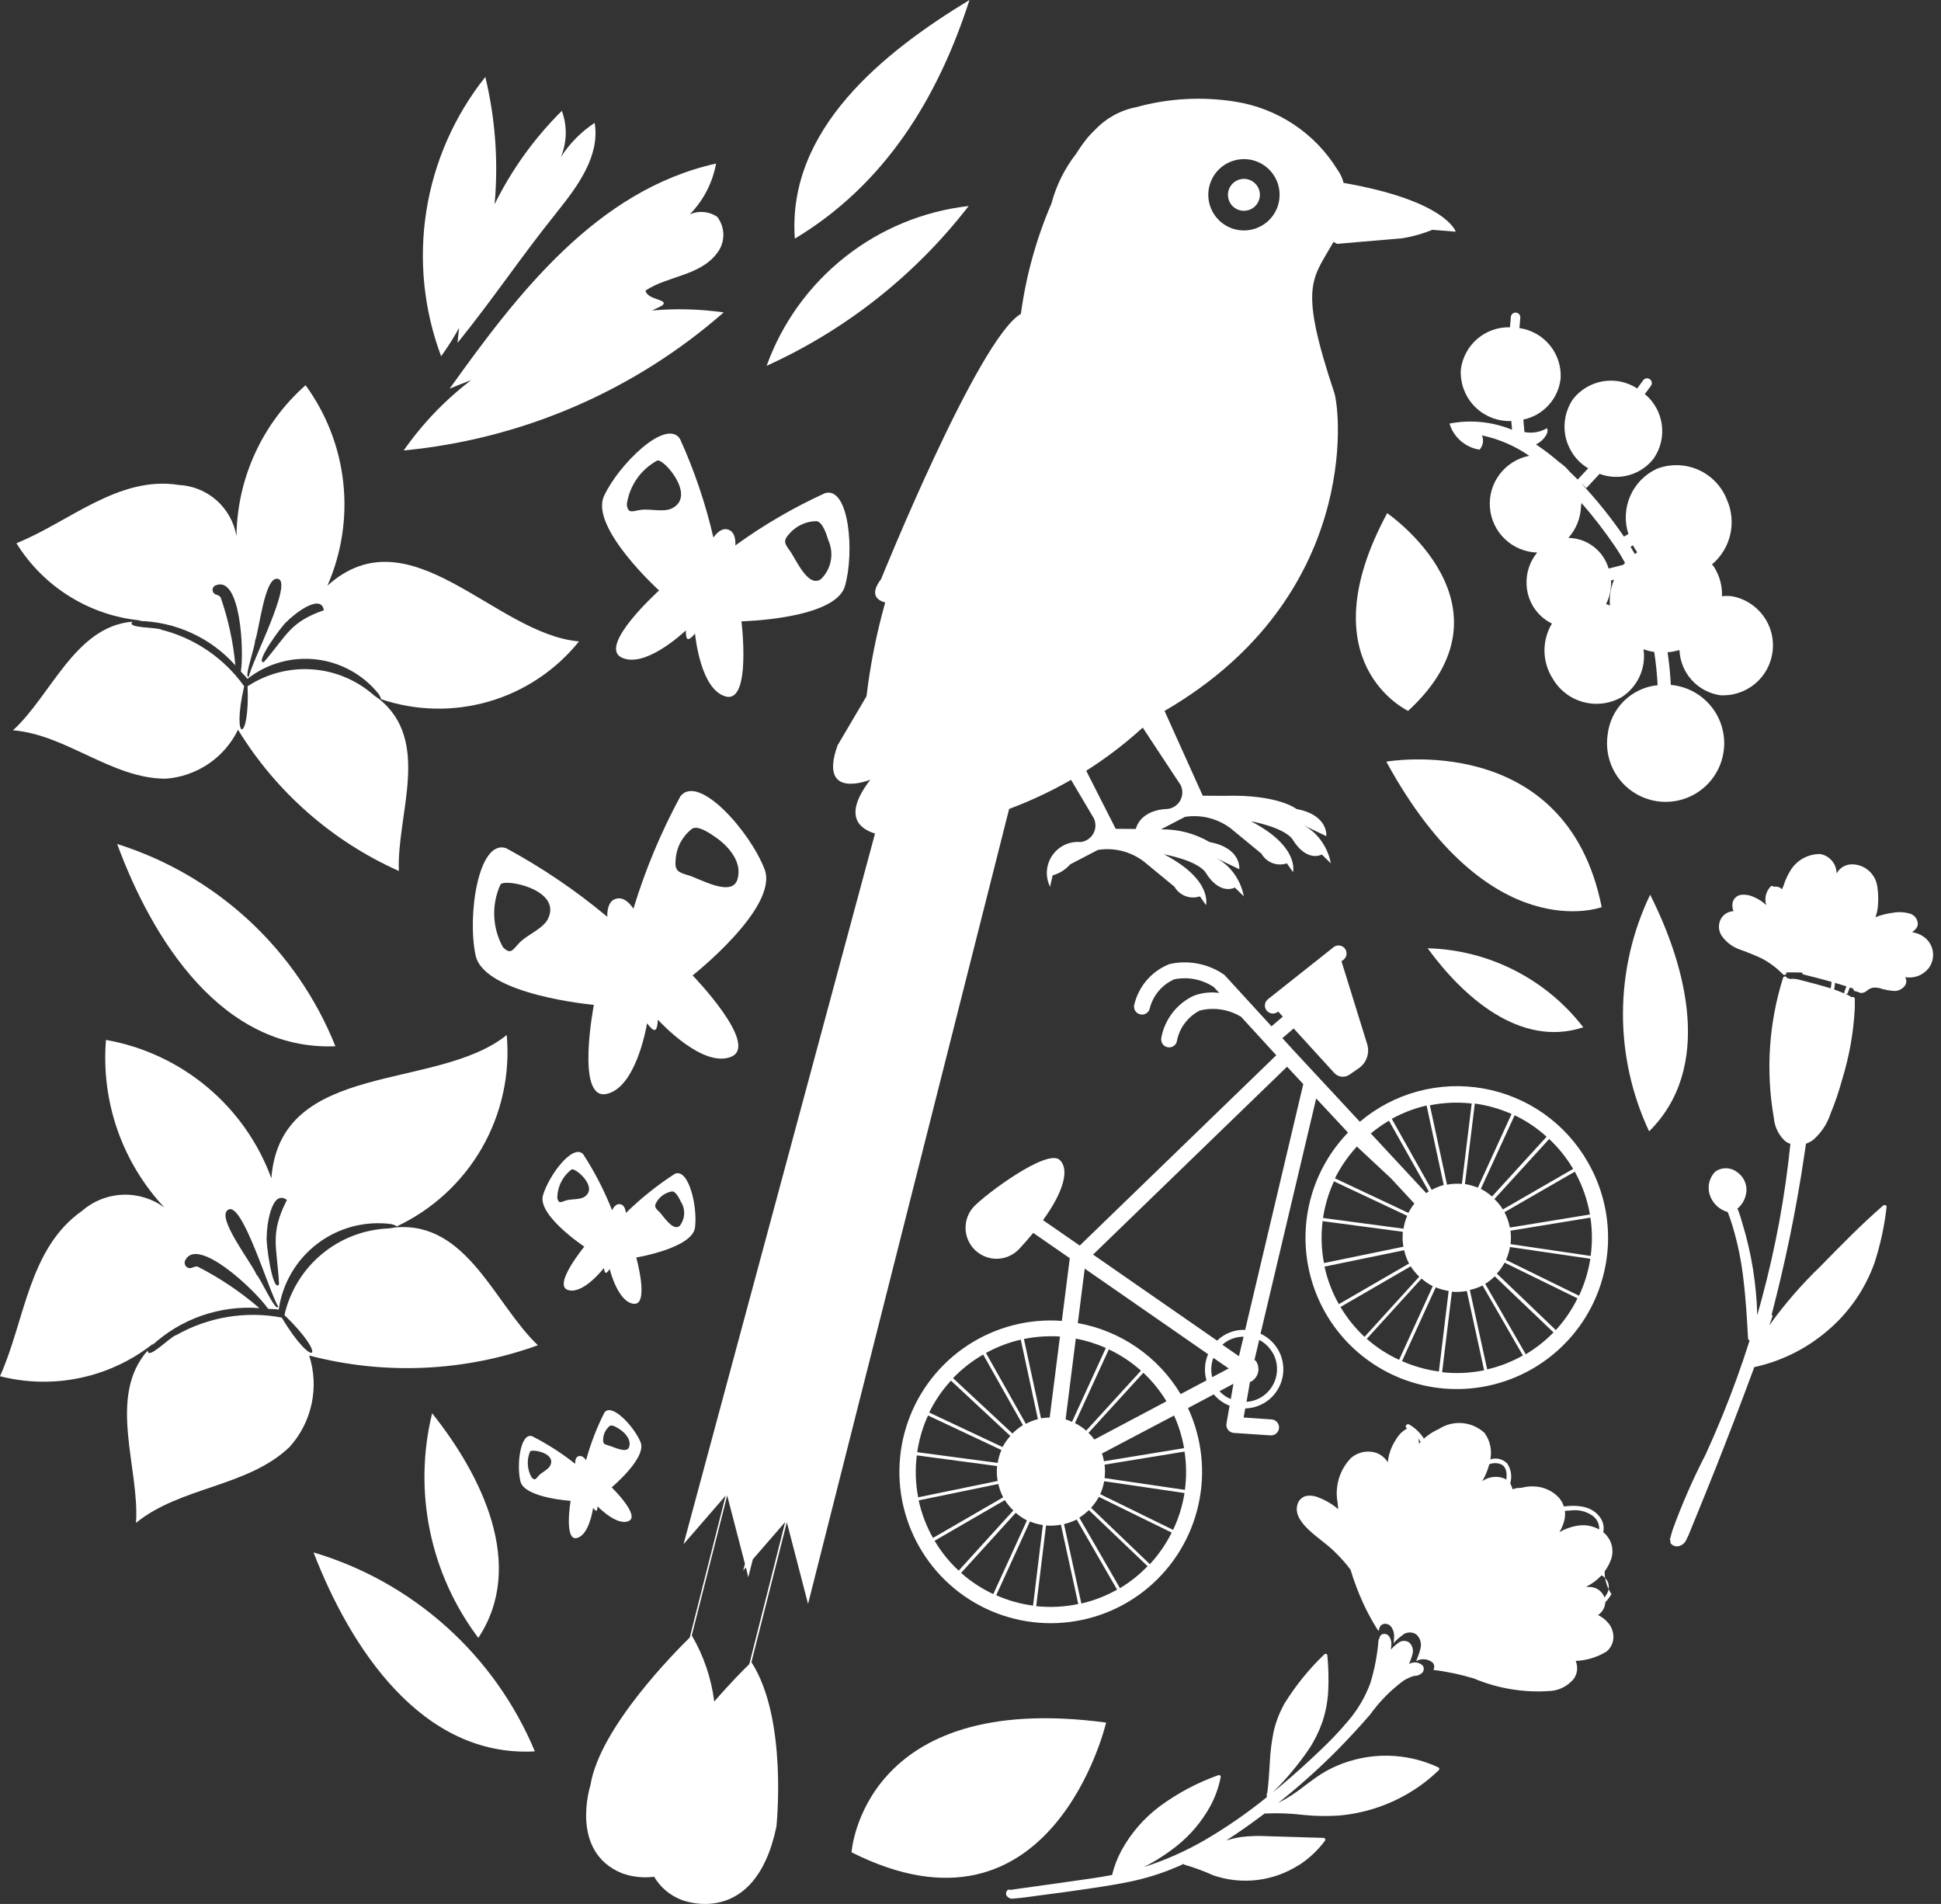 <svg width="52" height="51" viewBox="0 0 52 51" fill="none" xmlns="http://www.w3.org/2000/svg">
<rect x="0" y="0" width="52" height="51" fill="#333333" stroke="none"/>
<path d="M35.995 4.899C35.964 4.77 35.907 4.649 35.828 4.542V4.542C35.53 4.058 35.13 3.645 34.657 3.331C34.183 3.017 33.647 2.809 33.086 2.722C32.204 2.582 31.303 2.632 30.442 2.87C30.018 2.952 29.629 3.166 29.333 3.481C29.26 3.549 29.192 3.621 29.128 3.698C29.022 3.831 28.923 3.97 28.833 4.115C28.524 4.51 28.298 4.964 28.169 5.449C27.763 6.393 27.487 7.388 27.35 8.407C26.211 9.063 23.605 15.512 23.605 15.512C23.284 15.932 23.511 16.084 23.715 16.139C23.483 16.962 23.315 17.801 23.214 18.65L22.438 19.967C21.906 21.46 23.317 20.885 23.317 20.885C22.577 21.847 23.017 22.197 23.442 22.328L18.312 41.364L19.441 40.062L18.478 43.865C18.111 44.224 16.062 46.279 15.819 47.818C15.819 47.818 15.239 49.599 16.665 50.179C16.94 50.278 17.234 50.309 17.524 50.272C17.692 50.556 17.952 50.775 18.261 50.892C18.261 50.892 20.221 51.693 20.8 48.932C20.8 48.932 21.111 46.038 20.131 44.524L21.08 40.776L21.648 42.963L27.035 21.669C27.608 21.454 28.163 21.194 28.694 20.89L29.305 21.921C29.335 21.985 29.349 22.056 29.347 22.126C29.345 22.197 29.325 22.266 29.291 22.328C29.257 22.39 29.208 22.443 29.149 22.483C29.09 22.522 29.023 22.547 28.953 22.555C28.805 22.542 28.657 22.568 28.523 22.631C28.39 22.694 28.275 22.792 28.191 22.914C28.108 23.035 28.058 23.177 28.047 23.325C28.037 23.472 28.066 23.62 28.131 23.753L28.201 23.447C28.383 23.397 28.546 23.295 28.671 23.153L29.414 22.766C29.649 22.729 29.89 22.744 30.119 22.811C30.347 22.878 30.558 22.995 30.736 23.153L31.464 23.752C31.53 23.867 31.634 23.956 31.758 24.003C31.882 24.05 32.019 24.053 32.145 24.01L32.309 24.245C32.309 24.245 32.496 23.564 31.182 22.884C31.182 22.884 32.116 23.048 32.318 23.4C32.318 23.4 32.637 23.963 33.083 23.776L33.323 24.01C33.266 23.708 33.118 23.429 32.899 23.212C32.801 23.118 32.689 23.038 32.566 22.978L33.201 23.283C33.201 23.283 33.271 22.719 32.403 22.555C32.009 22.324 31.559 22.207 31.103 22.216L31.745 21.881C31.98 21.844 32.221 21.86 32.45 21.927C32.678 21.994 32.889 22.11 33.068 22.269L33.795 22.867C33.861 22.983 33.965 23.072 34.089 23.119C34.214 23.166 34.35 23.168 34.476 23.126L34.64 23.361C34.64 23.361 34.828 22.68 33.513 21.999C33.513 21.999 34.447 22.164 34.649 22.515C34.649 22.515 34.969 23.079 35.414 22.891L35.654 23.126C35.597 22.823 35.449 22.545 35.23 22.328C35.132 22.233 35.02 22.154 34.898 22.093L35.532 22.398C35.532 22.398 35.602 21.835 34.734 21.67C34.734 21.67 34.241 21.271 32.786 21.318L32.222 21.314L31.198 19.042L31.26 19.007C36.406 15.976 35.921 11.049 35.744 10.515C34.792 7.659 35.154 7.489 35.694 6.532C35.704 6.514 35.713 6.497 35.722 6.48L35.819 6.532L37.573 6.382C37.847 6.337 38.116 6.261 38.374 6.156L39 6.206C39 6.206 38.752 5.379 35.995 4.899ZM20.074 44.577C19.936 44.708 19.562 45.084 19.135 45.579C19.056 44.954 18.852 44.352 18.533 43.808V43.808L19.482 40.06L19.957 41.889L19.91 42.069L19.982 41.986L20.047 42.248L20.169 41.768L21.036 40.768L20.074 44.577ZM31.633 21.035C31.663 21.099 31.677 21.17 31.675 21.241C31.672 21.311 31.653 21.381 31.619 21.442C31.584 21.504 31.536 21.557 31.477 21.597C31.418 21.636 31.351 21.661 31.281 21.669C31.281 21.669 30.587 21.656 30.428 22.205L29.89 22.201L29.1 20.646C29.637 20.305 30.144 19.919 30.614 19.49L31.633 21.035ZM33.326 6.173C33.137 6.173 32.952 6.117 32.795 6.012C32.638 5.907 32.516 5.758 32.443 5.583C32.371 5.409 32.352 5.217 32.389 5.031C32.426 4.846 32.517 4.676 32.65 4.542C32.784 4.409 32.954 4.318 33.139 4.281C33.325 4.244 33.517 4.263 33.691 4.335C33.866 4.407 34.015 4.53 34.12 4.687C34.225 4.844 34.281 5.029 34.281 5.218C34.281 5.343 34.257 5.467 34.209 5.583C34.161 5.699 34.09 5.804 34.002 5.893C33.913 5.982 33.807 6.052 33.691 6.1C33.576 6.148 33.451 6.173 33.326 6.173V6.173Z" fill="white"/>
<path d="M33.325 4.791C33.24 4.791 33.157 4.816 33.087 4.863C33.016 4.91 32.962 4.977 32.929 5.055C32.897 5.133 32.888 5.219 32.905 5.302C32.921 5.385 32.962 5.462 33.022 5.522C33.082 5.581 33.158 5.622 33.241 5.639C33.324 5.655 33.41 5.647 33.489 5.614C33.567 5.582 33.634 5.527 33.681 5.457C33.728 5.386 33.753 5.303 33.753 5.219C33.753 5.105 33.708 4.996 33.627 4.916C33.547 4.836 33.438 4.791 33.325 4.791Z" fill="white"/>
<path d="M22.813 49.617C22.813 49.617 23.103 45.266 29.633 46.142C29.636 46.142 28.184 52.318 22.813 49.617Z" fill="white"/>
<path d="M42.91 24.299C42.91 24.299 39.885 25.438 37.14 20.402C37.14 20.402 41.963 19.544 42.91 24.299Z" fill="white"/>
<path d="M37.724 19.042C37.724 19.042 34.991 17.774 37.163 13.746C37.163 13.746 40.785 16.222 37.724 19.042Z" fill="white"/>
<path d="M44.386 12.558C44.067 12.706 43.814 12.965 43.674 13.287C43.534 13.608 43.516 13.97 43.625 14.304L43.507 14.374C43.16 13.866 42.774 13.386 42.353 12.938L42.499 13.074L42.853 12.693C43.107 12.789 43.385 12.8 43.647 12.726C43.908 12.652 44.139 12.496 44.304 12.281C44.487 12.015 44.564 11.691 44.52 11.372C44.476 11.053 44.314 10.761 44.066 10.556L44.231 10.331C44.249 10.304 44.256 10.271 44.251 10.239C44.245 10.206 44.227 10.178 44.201 10.158C44.174 10.139 44.142 10.13 44.109 10.134C44.077 10.138 44.047 10.155 44.026 10.18L43.861 10.405C43.591 10.229 43.265 10.161 42.947 10.213C42.629 10.266 42.342 10.436 42.143 10.689C41.947 10.974 41.873 11.324 41.935 11.663C41.998 12.002 42.192 12.303 42.476 12.499C42.5 12.516 42.525 12.527 42.549 12.543L42.267 12.845C42.192 12.769 42.119 12.698 42.045 12.628C41.967 12.532 41.875 12.449 41.772 12.38C41.575 12.208 41.366 12.049 41.148 11.903C41.334 11.824 41.517 11.589 41.442 11.47C41.261 11.577 41.047 11.614 40.84 11.573L40.811 11.239C41.073 11.184 41.311 11.048 41.49 10.849C41.67 10.651 41.782 10.401 41.81 10.134C41.828 9.813 41.724 9.496 41.52 9.247C41.315 8.998 41.025 8.834 40.706 8.788L40.729 8.511C40.731 8.494 40.729 8.478 40.724 8.462C40.719 8.446 40.711 8.431 40.7 8.418C40.689 8.405 40.676 8.395 40.661 8.387C40.646 8.38 40.63 8.375 40.613 8.374C40.597 8.372 40.58 8.374 40.564 8.379C40.548 8.384 40.533 8.392 40.521 8.403C40.508 8.414 40.497 8.427 40.49 8.442C40.482 8.456 40.477 8.473 40.476 8.489L40.452 8.767C40.13 8.758 39.816 8.87 39.572 9.081C39.329 9.292 39.173 9.587 39.136 9.907C39.117 10.252 39.237 10.59 39.467 10.846C39.698 11.103 40.021 11.258 40.366 11.277C40.407 11.281 40.447 11.277 40.488 11.277L40.508 11.512C39.978 11.294 39.395 11.236 38.832 11.346C38.887 11.526 38.991 11.688 39.134 11.811C39.276 11.935 39.45 12.016 39.637 12.045C39.683 11.995 39.714 11.932 39.726 11.864C39.737 11.796 39.729 11.726 39.702 11.663C40.157 11.759 40.587 11.945 40.968 12.209C40.653 12.271 40.371 12.447 40.176 12.704C39.982 12.96 39.889 13.279 39.916 13.6C39.942 13.921 40.086 14.221 40.319 14.442C40.553 14.664 40.859 14.791 41.181 14.801C40.981 15.044 40.88 15.353 40.898 15.667C40.908 15.885 40.976 16.096 41.095 16.278C41.214 16.461 41.381 16.608 41.576 16.703C41.442 16.927 41.373 17.185 41.377 17.446C41.382 17.708 41.459 17.963 41.601 18.183C41.782 18.492 42.079 18.717 42.426 18.808C42.773 18.899 43.142 18.849 43.453 18.669C43.66 18.533 43.825 18.341 43.928 18.114C44.03 17.888 44.066 17.637 44.03 17.392C44.123 17.425 44.219 17.45 44.317 17.464C44.363 17.759 44.392 18.054 44.409 18.354C44.067 18.387 43.747 18.538 43.503 18.78C43.26 19.021 43.106 19.34 43.069 19.681C43.024 19.992 43.072 20.309 43.209 20.593C43.346 20.876 43.564 21.111 43.837 21.268C44.109 21.426 44.422 21.498 44.735 21.475C45.049 21.453 45.348 21.337 45.595 21.142C45.842 20.948 46.024 20.683 46.119 20.384C46.214 20.084 46.217 19.763 46.127 19.461C46.038 19.16 45.859 18.893 45.616 18.694C45.373 18.495 45.075 18.374 44.762 18.346C44.748 18.061 44.718 17.767 44.675 17.472C44.783 17.463 44.89 17.443 44.993 17.412C45.006 17.709 45.121 17.994 45.321 18.215C45.521 18.437 45.792 18.581 46.087 18.624C46.426 18.643 46.761 18.531 47.021 18.313C47.282 18.094 47.449 17.784 47.489 17.446C47.53 17.108 47.44 16.768 47.238 16.494C47.036 16.22 46.738 16.033 46.403 15.971C46.314 15.961 46.223 15.961 46.133 15.971C46.143 15.693 46.068 15.419 45.918 15.184C45.902 15.16 45.881 15.141 45.864 15.119C46.11 14.912 46.282 14.632 46.354 14.319C46.426 14.006 46.395 13.678 46.264 13.384C46.124 13.026 45.848 12.738 45.496 12.583C45.144 12.428 44.744 12.419 44.386 12.558V12.558ZM42.357 13.556C42.361 13.529 42.367 13.502 42.37 13.474C42.692 13.843 42.99 14.231 43.266 14.636C43.364 14.779 43.453 14.928 43.535 15.076C43.519 15.093 43.504 15.111 43.489 15.129L43.096 15.23C43.027 14.996 42.886 14.79 42.692 14.642C42.498 14.494 42.262 14.412 42.018 14.408C42.229 14.171 42.348 13.868 42.356 13.552L42.357 13.556ZM43.161 15.549L43.241 15.527C43.149 15.746 43.111 15.983 43.13 16.219C43.096 16.205 43.065 16.191 43.027 16.181C43.126 15.984 43.172 15.765 43.16 15.546L43.161 15.549ZM43.846 14.806C43.829 14.817 43.816 14.831 43.799 14.843C43.762 14.777 43.723 14.712 43.683 14.646L43.748 14.608C43.782 14.674 43.821 14.737 43.864 14.797L43.846 14.806Z" fill="white"/>
<path d="M8.4 41.584C9.722 41.977 10.939 42.659 11.965 43.581C12.99 44.502 13.798 45.641 14.329 46.913C11.291 47.082 9.38 44.127 8.4 41.584Z" fill="white"/>
<path d="M11.577 37.857C11.324 38.889 11.304 39.964 11.518 41.005C11.732 42.045 12.175 43.025 12.814 43.873C14.108 41.919 12.886 39.496 11.577 37.857Z" fill="white"/>
<path d="M44.208 23.966C43.733 24.955 43.485 26.036 43.48 27.133C43.475 28.229 43.715 29.312 44.18 30.305C45.902 28.602 45.182 25.899 44.208 23.966Z" fill="white"/>
<path d="M38.247 25.401C39.055 25.422 39.849 25.623 40.57 25.989C41.292 26.355 41.922 26.878 42.417 27.518C40.721 28.076 39.189 26.693 38.247 25.401Z" fill="white"/>
<path d="M3.139 22.608C4.454 23.021 5.661 23.722 6.673 24.659C7.684 25.596 8.474 26.746 8.986 28.026C5.946 28.149 4.08 25.166 3.139 22.608Z" fill="white"/>
<path d="M10.585 32.879C10.527 32.891 10.469 32.9 10.41 32.905C9.754 32.932 9.126 33.174 8.622 33.593C8.117 34.013 7.766 34.587 7.62 35.227C8.819 36.378 8.407 36.73 7.548 35.293C6.58 35.111 5.58 35.277 4.724 35.762C4.584 35.783 3.946 36.456 3.958 36.174C2.863 37.409 3.742 39.317 3.644 40.792C4.839 39.819 6.635 39.834 7.758 38.759C8.052 38.433 8.256 38.035 8.348 37.605C8.44 37.175 8.418 36.729 8.283 36.31C10.306 36.84 12.442 36.744 14.41 36.035C13.248 34.929 12.512 32.703 10.585 32.879Z" fill="white"/>
<path d="M7.27 31.562C6.92 30.61 6.327 29.767 5.549 29.117C4.772 28.467 3.837 28.032 2.839 27.856C2.772 28.673 2.877 29.494 3.147 30.268C3.417 31.041 3.846 31.75 4.406 32.347C4.083 32.108 3.688 31.987 3.287 32.003C2.886 32.019 2.502 32.171 2.199 32.435C0.764 33.436 0.669 35.38 0 36.864C0.71 37.045 1.452 37.06 2.168 36.905C2.884 36.751 3.555 36.431 4.126 35.973C4.1 35.996 4.088 36.023 4.064 36.047C4.449 35.689 4.905 35.415 5.401 35.242C5.898 35.069 6.425 35 6.949 35.04C6.442 34.603 5.885 34.228 5.288 33.925C5.261 33.926 5.235 33.929 5.209 33.932C5.252 33.922 5.154 33.953 5.163 33.949C5.136 33.965 5.105 33.972 5.074 33.968C5.043 33.965 5.014 33.951 4.991 33.929C4.969 33.908 4.954 33.88 4.949 33.849C4.943 33.818 4.948 33.787 4.963 33.759C5.285 33.103 6.822 34.542 7.183 35.058C7.278 35.071 7.375 35.058 7.467 35.081C7.566 34.378 7.938 33.743 8.503 33.314C9.068 32.884 9.78 32.696 10.484 32.789C10.602 32.82 10.627 32.84 10.621 32.855C11.58 32.406 12.379 31.673 12.908 30.755C13.436 29.837 13.67 28.779 13.576 27.724C11.697 29.24 7.509 28.381 7.27 31.562ZM7.451 34.995C7.407 35.197 6.967 34.219 6.872 34.143C6.746 33.835 5.794 32.623 6.102 32.412C6.483 32.116 7.222 34.652 7.453 34.995H7.451ZM7.474 34.405C7.305 34.65 7.112 33.251 7.146 33.116C7.142 32.854 7.271 31.837 7.687 32.143C7.219 33.059 7.422 33.382 7.476 34.403L7.474 34.405Z" fill="white"/>
<path d="M10.152 18.72C10.106 18.691 10.061 18.659 10.017 18.625C9.558 18.218 8.978 17.974 8.366 17.931C7.754 17.887 7.145 18.046 6.633 18.383C6.699 19.936 6.189 19.906 6.541 18.383C6.007 17.634 5.225 17.098 4.333 16.871C4.226 16.794 3.36 16.835 3.55 16.653C2.013 16.776 1.369 18.632 0.348 19.562C1.784 19.68 2.984 20.854 4.436 20.859C4.846 20.83 5.241 20.693 5.582 20.463C5.923 20.233 6.197 19.917 6.377 19.547C7.398 21.215 8.901 22.534 10.686 23.331C10.621 21.828 11.568 19.852 10.152 18.72Z" fill="white"/>
<path d="M8.772 15.687C9.153 14.819 9.299 13.867 9.196 12.925C9.093 11.983 8.745 11.084 8.186 10.319C7.612 10.826 7.151 11.448 6.832 12.144C6.513 12.84 6.344 13.595 6.335 14.361C6.272 13.991 6.084 13.653 5.804 13.404C5.523 13.155 5.166 13.009 4.791 12.99C3.175 12.735 1.852 13.984 0.44 14.551C0.801 15.133 1.292 15.624 1.875 15.983C2.457 16.343 3.116 16.562 3.798 16.623C3.766 16.623 3.74 16.633 3.709 16.633C4.2 16.641 4.685 16.752 5.132 16.956C5.579 17.161 5.979 17.456 6.306 17.823C6.248 17.2 6.115 16.586 5.909 15.995C5.89 15.979 5.871 15.963 5.851 15.948C5.886 15.97 5.801 15.927 5.809 15.931C5.778 15.927 5.75 15.912 5.73 15.889C5.709 15.867 5.697 15.838 5.695 15.807C5.694 15.776 5.703 15.746 5.722 15.722C5.74 15.697 5.767 15.68 5.797 15.673C6.439 15.44 6.543 17.406 6.453 17.987C6.508 18.057 6.579 18.113 6.629 18.184C7.151 17.774 7.814 17.587 8.473 17.664C9.132 17.741 9.734 18.075 10.148 18.594C10.208 18.692 10.213 18.721 10.197 18.725C11.134 19.044 12.147 19.067 13.098 18.791C14.049 18.515 14.892 17.952 15.512 17.181C13.259 16.989 10.99 13.697 8.772 15.687ZM6.67 18.118C6.51 18.226 6.847 17.282 6.832 17.169C6.946 16.88 7.089 15.447 7.434 15.503C7.881 15.55 6.737 17.737 6.669 18.119L6.67 18.118ZM7.07 17.734C6.797 17.79 7.573 16.721 7.683 16.652C7.85 16.473 8.595 15.871 8.677 16.346C7.766 16.662 7.693 17.012 7.07 17.734Z" fill="white"/>
<path d="M20.538 9.799C20.952 8.652 21.678 7.643 22.635 6.887C23.591 6.13 24.74 5.656 25.951 5.518C24.523 7.365 22.665 8.835 20.538 9.799V9.799Z" fill="white"/>
<path d="M21.294 6.392C21.081 3.453 23.691 1.382 25.973 0C25.114 2.662 23.691 4.95 21.294 6.392Z" fill="white"/>
<path d="M17.471 8.317C17.561 8.272 17.648 8.234 17.74 8.185C17.943 8.01 17.344 8.047 17.293 7.784C17.883 7.391 18.736 7.391 19.195 6.8C19.311 6.661 19.375 6.487 19.379 6.306C19.382 6.125 19.323 5.949 19.213 5.806C19.106 5.734 18.983 5.691 18.856 5.68C18.728 5.668 18.599 5.689 18.482 5.74C18.846 5.367 19.09 4.894 19.184 4.381C15.984 5.091 13.86 7.875 12.046 10.411C12.242 10.328 12.434 10.254 12.623 10.181C11.927 10.712 11.317 11.348 10.815 12.066C13.99 11.763 16.989 10.47 19.388 8.368C18.753 8.278 18.11 8.26 17.471 8.317Z" fill="white"/>
<path d="M12.299 8.782C12.287 8.913 12.266 9.048 12.26 9.183C13.294 7.895 13.899 6.957 14.931 5.669C15.487 4.977 16.078 4.166 15.931 3.291C15.568 3.53 15.26 3.843 15.025 4.209C15.191 3.814 15.2 3.371 15.052 2.969C14.317 3.698 13.709 4.543 13.251 5.47C13.354 4.328 13.27 3.176 13.002 2.061C12.175 3.099 11.631 4.334 11.423 5.645C11.216 6.956 11.351 8.299 11.818 9.542C11.995 9.3 12.156 9.046 12.299 8.782V8.782Z" fill="white"/>
<path d="M42.54 31.133C42.247 30.618 41.844 30.174 41.36 29.832C40.877 29.491 40.323 29.26 39.74 29.157C39.157 29.053 38.558 29.079 37.986 29.233C37.414 29.387 36.883 29.665 36.431 30.048L35.31 28.842L35.305 28.837L34.649 28.13L34.355 27.808L34.658 27.549L35.745 28.741C35.795 28.796 35.864 28.832 35.939 28.84C36.014 28.849 36.089 28.83 36.151 28.787L36.404 28.613C36.505 28.543 36.581 28.442 36.621 28.326C36.661 28.211 36.663 28.085 36.627 27.968L36.031 26.046L35.939 25.75L36.004 25.699C36.045 25.662 36.07 25.611 36.074 25.557C36.078 25.503 36.062 25.449 36.028 25.406C35.994 25.364 35.946 25.335 35.892 25.328C35.838 25.32 35.783 25.332 35.738 25.363L33.965 26.769C33.924 26.803 33.897 26.851 33.889 26.904C33.881 26.957 33.893 27.011 33.923 27.055C33.954 27.1 33.999 27.131 34.051 27.144C34.104 27.156 34.159 27.148 34.206 27.122C34.215 27.117 34.223 27.111 34.232 27.105L34.243 27.096L34.367 27.232L34.064 27.491L32.818 26.131C32.807 26.12 32.795 26.109 32.781 26.1C32.571 25.956 32.334 25.858 32.084 25.811C31.834 25.763 31.577 25.768 31.329 25.825C31.099 25.915 30.894 26.06 30.731 26.245C30.569 26.431 30.452 26.653 30.392 26.893C30.383 26.919 30.379 26.947 30.381 26.976C30.383 27.004 30.39 27.031 30.402 27.056C30.414 27.082 30.431 27.104 30.452 27.123C30.473 27.142 30.498 27.156 30.524 27.165C30.551 27.174 30.579 27.178 30.607 27.177C30.635 27.175 30.663 27.168 30.688 27.156C30.713 27.143 30.736 27.126 30.755 27.105C30.773 27.084 30.788 27.06 30.797 27.033C30.838 26.857 30.919 26.693 31.034 26.554C31.149 26.415 31.295 26.305 31.46 26.232C31.642 26.196 31.829 26.195 32.011 26.231C32.193 26.267 32.366 26.338 32.52 26.442L32.664 26.598C32.434 26.565 32.2 26.59 31.983 26.672C31.759 26.776 31.563 26.933 31.412 27.128C31.261 27.323 31.158 27.552 31.113 27.794C31.101 27.848 31.11 27.904 31.138 27.951C31.166 27.999 31.211 28.033 31.264 28.048C31.317 28.063 31.374 28.057 31.422 28.031C31.471 28.005 31.508 27.962 31.525 27.91C31.555 27.732 31.626 27.563 31.733 27.418C31.84 27.272 31.979 27.153 32.139 27.07C32.322 27.023 32.513 27.013 32.7 27.04C32.887 27.066 33.067 27.13 33.229 27.226C33.233 27.226 33.238 27.226 33.242 27.229L34.192 28.266L28.927 33.364L27.943 32.684C28.521 31.886 28.647 31.307 28.389 31.07C28.053 30.757 26.395 31.993 26.083 32.329C25.936 32.491 25.859 32.704 25.868 32.922C25.877 33.141 25.972 33.346 26.132 33.495C26.292 33.644 26.504 33.724 26.723 33.718C26.941 33.711 27.148 33.619 27.299 33.461C27.439 33.31 27.567 33.165 27.681 33.025L28.66 33.703L28.447 35.382C27.56 35.316 26.675 35.545 25.931 36.032C25.186 36.519 24.622 37.237 24.326 38.077C24.03 38.916 24.018 39.829 24.293 40.675C24.567 41.522 25.113 42.255 25.845 42.761C26.577 43.267 27.455 43.518 28.344 43.475C29.233 43.432 30.083 43.099 30.763 42.525C31.443 41.952 31.916 41.17 32.108 40.301C32.301 39.432 32.202 38.524 31.827 37.717L32.518 37.351C32.631 37.486 32.776 37.59 32.941 37.654L32.857 38.132C32.852 38.162 32.853 38.192 32.861 38.221C32.868 38.251 32.881 38.278 32.9 38.301C32.919 38.325 32.942 38.344 32.968 38.358C32.995 38.373 33.024 38.381 33.054 38.383L34.038 38.449C34.066 38.45 34.094 38.447 34.12 38.438C34.147 38.429 34.172 38.415 34.193 38.396C34.214 38.378 34.231 38.355 34.244 38.33C34.257 38.305 34.264 38.278 34.266 38.25C34.268 38.222 34.264 38.194 34.255 38.167C34.246 38.14 34.232 38.116 34.214 38.094C34.195 38.073 34.173 38.056 34.148 38.044C34.123 38.031 34.095 38.023 34.067 38.022L33.317 37.97L33.36 37.727C33.532 37.723 33.701 37.676 33.851 37.591C34.019 37.496 34.157 37.356 34.25 37.187C34.344 37.018 34.389 36.827 34.38 36.634C34.372 36.441 34.311 36.254 34.203 36.094C34.095 35.934 33.946 35.806 33.77 35.726L35.261 29.424L36.113 30.338C35.59 30.88 35.227 31.557 35.067 32.293C34.907 33.029 34.955 33.795 35.206 34.506C35.457 35.216 35.901 35.843 36.489 36.315C37.076 36.786 37.783 37.085 38.531 37.178C39.279 37.27 40.037 37.152 40.722 36.837C41.406 36.522 41.989 36.023 42.406 35.395C42.822 34.767 43.055 34.035 43.079 33.282C43.102 32.529 42.916 31.784 42.539 31.132L42.54 31.133ZM29.06 33.982L32.365 36.274C32.27 36.496 32.255 36.744 32.322 36.976L31.63 37.343C31.333 36.848 30.934 36.422 30.459 36.094C29.983 35.766 29.444 35.543 28.875 35.441L29.06 33.982ZM33.192 36.328L32.747 36.02C32.791 35.981 32.837 35.948 32.887 35.919C33.018 35.844 33.166 35.806 33.316 35.805L33.192 36.328ZM32.917 36.656L32.475 36.89C32.433 36.718 32.444 36.538 32.506 36.372L32.917 36.656ZM31.741 39.908L29.592 39.593C29.607 39.473 29.607 39.352 29.592 39.233L31.734 38.883C31.786 39.222 31.789 39.568 31.744 39.908H31.741ZM31.428 40.98L29.476 40.024C29.525 39.913 29.56 39.796 29.581 39.677L31.734 39.993C31.679 40.335 31.576 40.667 31.428 40.98ZM30.804 41.898L29.23 40.389C29.311 40.301 29.381 40.202 29.438 40.096L31.39 41.053C31.236 41.361 31.039 41.647 30.804 41.9V41.898ZM25.749 42.132L27.212 40.523C27.304 40.603 27.404 40.671 27.512 40.727L26.611 42.7C26.298 42.554 26.008 42.363 25.749 42.134V42.132ZM24.561 38.984L26.712 39.271C26.699 39.404 26.704 39.538 26.727 39.67L24.598 40.108C24.527 39.739 24.515 39.362 24.561 38.989V38.984ZM24.861 37.915L26.828 38.841C26.781 38.951 26.747 39.067 26.729 39.186L24.573 38.899C24.622 38.56 24.719 38.229 24.861 37.917V37.915ZM25.474 36.98L27.067 38.464C26.986 38.554 26.916 38.654 26.86 38.762L24.893 37.836C25.045 37.526 25.24 37.239 25.474 36.985V36.98ZM28.8 38.117L29.706 36.145C30.019 36.293 30.309 36.485 30.567 36.715L29.1 38.322C29.009 38.243 28.908 38.175 28.8 38.121V38.117ZM28.72 38.086C28.664 38.06 28.606 38.039 28.548 38.02L28.821 35.856C29.098 35.909 29.369 35.993 29.626 36.108L28.72 38.086ZM27.481 38.136L26.414 36.242C26.707 36.08 27.021 35.96 27.347 35.885L27.806 38.014C27.693 38.043 27.584 38.085 27.481 38.14L27.481 38.136ZM27.592 40.755C27.703 40.801 27.82 40.833 27.938 40.851L27.676 43.009C27.335 42.964 27.003 42.87 26.689 42.731L27.592 40.755ZM28.841 40.698L29.927 42.581C29.628 42.75 29.305 42.875 28.97 42.953L28.505 40.825C28.622 40.798 28.736 40.757 28.843 40.702L28.841 40.698ZM29.319 38.56C29.272 38.496 29.219 38.435 29.162 38.38L30.631 36.771C30.871 36.997 31.079 37.254 31.25 37.536L29.319 38.56ZM28.121 37.97C28.044 37.971 27.966 37.979 27.89 37.993L27.431 35.867C27.748 35.802 28.073 35.78 28.397 35.801L28.121 37.97ZM26.337 36.279L27.405 38.174C27.302 38.237 27.208 38.313 27.124 38.399L25.532 36.916C25.769 36.669 26.041 36.456 26.338 36.286L26.337 36.279ZM24.612 40.19L26.745 39.751C26.773 39.875 26.817 39.995 26.876 40.107L24.995 41.196C24.819 40.884 24.69 40.547 24.613 40.197L24.612 40.19ZM25.039 41.271L26.92 40.182C26.984 40.283 27.061 40.377 27.148 40.46L25.683 42.072C25.432 41.839 25.216 41.571 25.041 41.277L25.039 41.271ZM27.761 43.017L28.024 40.863C28.157 40.874 28.291 40.867 28.422 40.841L28.887 42.967C28.517 43.044 28.138 43.063 27.763 43.024L27.761 43.017ZM30.001 42.536L28.915 40.653C29.008 40.595 29.093 40.527 29.171 40.45L30.744 41.953C30.524 42.181 30.274 42.38 30.002 42.543L30.001 42.536ZM31.721 38.791L29.576 39.142C29.564 39.071 29.546 39.002 29.523 38.934L31.453 37.917C31.581 38.197 31.671 38.493 31.723 38.797L31.721 38.791ZM32.674 37.264L33.044 37.067L32.973 37.477C32.86 37.429 32.758 37.359 32.674 37.27L32.674 37.264ZM34.095 36.233C34.211 36.435 34.243 36.676 34.182 36.902C34.121 37.128 33.973 37.321 33.771 37.438C33.656 37.504 33.527 37.542 33.395 37.55L33.487 37.017C33.499 37.012 33.51 37.012 33.522 37.006C33.565 36.981 33.604 36.947 33.634 36.907C33.665 36.867 33.688 36.822 33.701 36.773C33.714 36.724 33.717 36.673 33.71 36.623C33.704 36.573 33.687 36.525 33.662 36.481C33.647 36.459 33.629 36.439 33.609 36.422L33.735 35.891C33.886 35.97 34.012 36.091 34.095 36.24L34.095 36.233ZM33.358 35.623C33.22 35.617 33.082 35.639 32.953 35.689C32.823 35.738 32.706 35.814 32.607 35.911L29.284 33.606L34.481 28.573L34.915 29.04L33.358 35.623ZM42.299 34.706L40.347 33.749C40.396 33.639 40.431 33.522 40.452 33.403L42.605 33.718C42.551 34.063 42.448 34.398 42.3 34.713L42.299 34.706ZM41.675 35.623L40.101 34.115C40.183 34.027 40.252 33.928 40.309 33.822L42.261 34.778C42.108 35.09 41.911 35.378 41.676 35.633L41.675 35.623ZM36.62 35.858L38.084 34.248C38.175 34.329 38.276 34.397 38.384 34.452L37.483 36.425C37.17 36.282 36.88 36.094 36.621 35.867L36.62 35.858ZM35.432 32.71L37.583 32.996C37.57 33.13 37.575 33.264 37.598 33.395L35.469 33.833C35.4 33.467 35.387 33.092 35.432 32.722L35.432 32.71ZM35.732 31.641L37.699 32.567C37.652 32.678 37.618 32.794 37.6 32.913L35.444 32.625C35.495 32.29 35.592 31.962 35.733 31.654L35.732 31.641ZM36.345 30.706L37.259 31.558L37.892 32.24C37.83 32.318 37.776 32.401 37.731 32.489L35.764 31.563C35.917 31.255 36.113 30.971 36.346 30.718L36.345 30.706ZM41.438 30.444L39.972 32.05C39.881 31.97 39.78 31.901 39.672 31.846L40.578 29.874C40.891 30.024 41.181 30.219 41.439 30.453L41.438 30.444ZM39.592 31.814C39.481 31.768 39.365 31.735 39.246 31.717L39.511 29.56C39.851 29.607 40.182 29.701 40.495 29.84L39.592 31.814ZM38.352 31.864L37.286 29.97C37.579 29.808 37.893 29.688 38.219 29.613L38.678 31.742C38.565 31.773 38.456 31.817 38.353 31.874L38.352 31.864ZM38.464 34.483C38.575 34.529 38.691 34.562 38.81 34.58L38.548 36.738C38.207 36.692 37.875 36.598 37.56 36.46L38.464 34.483ZM39.714 34.426L40.799 36.309C40.499 36.478 40.177 36.604 39.842 36.681L39.377 34.553C39.494 34.528 39.607 34.489 39.715 34.436L39.714 34.426ZM40.467 33.326C40.482 33.207 40.482 33.086 40.467 32.966L42.608 32.616C42.659 32.956 42.661 33.302 42.614 33.642L40.467 33.326ZM42.595 32.532L40.449 32.882C40.422 32.739 40.374 32.6 40.305 32.471L42.189 31.385C42.388 31.741 42.525 32.129 42.595 32.531V32.532ZM42.145 31.311L40.262 32.397C40.198 32.294 40.122 32.201 40.035 32.118L41.503 30.51C41.754 30.745 41.97 31.015 42.145 31.311ZM39.427 29.559L39.164 31.713C39.031 31.701 38.897 31.708 38.766 31.733L38.307 29.607C38.676 29.533 39.054 29.517 39.428 29.559H39.427ZM37.21 30.018L38.277 31.913C38.253 31.927 38.233 31.945 38.212 31.962L36.725 30.362C36.877 30.235 37.039 30.12 37.21 30.02V30.018ZM36.451 30.698L36.404 30.654H36.407L36.451 30.698ZM35.485 33.928L37.618 33.489C37.646 33.613 37.69 33.733 37.749 33.845L35.868 34.934C35.691 34.621 35.562 34.283 35.485 33.931V33.928ZM35.913 35.009L37.794 33.92C37.858 34.022 37.935 34.115 38.022 34.198L36.556 35.81C36.305 35.575 36.088 35.306 35.912 35.011L35.913 35.009ZM38.635 36.755L38.897 34.601C39.031 34.612 39.165 34.605 39.296 34.58L39.76 36.705C39.39 36.781 39.01 36.799 38.635 36.757L38.635 36.755ZM40.874 36.274L39.789 34.391C39.882 34.333 39.968 34.265 40.045 34.188L41.619 35.691C41.397 35.918 41.147 36.115 40.874 36.277L40.874 36.274Z" fill="white"/>
<path d="M20.484 23.286C20.096 22.272 18.713 20.71 18.228 21.33C17.709 22.288 17.287 23.297 16.97 24.34C16.824 24.127 16.659 24.015 16.474 24.085C16.325 24.142 16.267 24.317 16.268 24.557C15.43 23.856 14.523 23.241 13.561 22.721C12.817 22.466 12.512 24.531 12.742 25.593C12.973 26.654 15.91 26.917 15.91 26.917C15.91 26.917 15.416 29.469 16.242 29.304C17.009 29.151 17.299 27.622 17.335 27.411C17.429 27.536 17.507 27.608 17.551 27.587C17.596 27.566 17.617 27.463 17.625 27.314C17.726 27.424 18.839 28.608 19.584 28.309C20.365 27.995 18.556 26.128 18.556 26.128C18.556 26.128 20.871 24.302 20.484 23.286ZM14.686 24.603C14.555 24.875 14.143 25.029 13.931 25.238C13.748 25.418 13.695 25.602 13.472 25.369C13.333 25.116 13.254 24.834 13.241 24.546C13.229 24.257 13.284 23.969 13.402 23.705C13.453 23.509 15.063 23.811 14.685 24.602L14.686 24.603ZM18.433 23.444C18.158 23.364 18.07 23.316 18.101 23.02C18.112 22.859 18.157 22.703 18.233 22.561C18.31 22.42 18.415 22.296 18.542 22.198C18.712 22.095 19.059 22.349 19.198 22.446C19.53 22.682 19.9 23.107 19.753 23.566C19.596 24.04 18.738 23.531 18.433 23.443V23.444Z" fill="white"/>
<path d="M22.636 15.7C22.894 14.809 22.755 13.034 22.107 13.208C21.26 13.594 20.454 14.063 19.701 14.61C19.711 14.39 19.656 14.229 19.495 14.182C19.364 14.144 19.233 14.233 19.112 14.398C18.902 13.488 18.602 12.602 18.215 11.752C17.84 11.196 16.57 12.445 16.182 13.286C15.794 14.127 17.657 15.817 17.657 15.817C17.657 15.817 16.008 17.301 16.654 17.613C17.255 17.905 18.239 17.013 18.373 16.887C18.373 17.019 18.388 17.11 18.429 17.118C18.471 17.127 18.537 17.068 18.62 16.971C18.633 17.097 18.78 18.479 19.442 18.656C20.135 18.844 19.864 16.643 19.864 16.643C19.864 16.643 22.378 16.59 22.636 15.7ZM18.012 13.613C17.784 13.731 17.421 13.623 17.171 13.657C16.954 13.685 16.822 13.783 16.792 13.51C16.827 13.266 16.918 13.033 17.058 12.83C17.198 12.627 17.384 12.46 17.6 12.341C17.737 12.234 18.674 13.268 18.011 13.613L18.012 13.613ZM21.159 14.751C21.012 14.554 20.978 14.478 21.151 14.292C21.241 14.189 21.352 14.106 21.476 14.049C21.6 13.992 21.735 13.961 21.872 13.96C22.041 13.977 22.146 14.328 22.189 14.464C22.268 14.638 22.292 14.832 22.257 15.02C22.222 15.208 22.129 15.381 21.992 15.514C21.644 15.756 21.321 14.969 21.159 14.752V14.751Z" fill="white"/>
<path d="M18.619 32.884C18.693 32.329 18.451 31.282 18.08 31.442C17.608 31.747 17.169 32.098 16.768 32.491C16.754 32.36 16.707 32.267 16.606 32.254C16.526 32.243 16.455 32.308 16.397 32.417C16.19 31.893 15.931 31.391 15.624 30.918C15.35 30.62 14.706 31.479 14.547 32.016C14.388 32.553 15.654 33.393 15.654 33.393C15.654 33.393 14.802 34.426 15.217 34.555C15.602 34.675 16.109 34.055 16.178 33.965C16.189 34.045 16.207 34.096 16.232 34.096C16.258 34.096 16.292 34.056 16.333 33.991C16.352 34.066 16.564 34.876 16.975 34.924C17.405 34.974 17.046 33.684 17.046 33.684C17.046 33.684 18.544 33.436 18.619 32.884ZM15.668 32.052C15.543 32.143 15.317 32.111 15.17 32.154C15.043 32.19 14.973 32.261 14.931 32.1C14.93 31.951 14.963 31.804 15.029 31.67C15.094 31.537 15.19 31.42 15.308 31.329C15.382 31.251 16.036 31.785 15.67 32.05L15.668 32.052ZM17.649 32.45C17.544 32.346 17.518 32.303 17.603 32.177C17.648 32.107 17.707 32.048 17.776 32.003C17.845 31.958 17.923 31.927 18.005 31.914C18.107 31.91 18.202 32.111 18.239 32.187C18.302 32.284 18.333 32.398 18.329 32.513C18.324 32.628 18.284 32.739 18.214 32.831C18.032 33.004 17.768 32.563 17.652 32.448L17.649 32.45Z" fill="white"/>
<path d="M17.161 38.63C16.987 38.21 16.389 37.57 16.194 37.835C15.987 38.243 15.822 38.67 15.701 39.111C15.635 39.023 15.569 38.98 15.49 39.01C15.428 39.035 15.406 39.109 15.409 39.21C15.05 38.926 14.663 38.678 14.254 38.47C13.939 38.372 13.835 39.241 13.943 39.683C14.051 40.124 15.286 40.202 15.286 40.202C15.286 40.202 15.107 41.277 15.451 41.199C15.771 41.126 15.876 40.482 15.889 40.393C15.93 40.444 15.963 40.474 15.981 40.465C16 40.456 16.007 40.412 16.009 40.349C16.053 40.394 16.534 40.879 16.842 40.743C17.166 40.603 16.387 39.841 16.387 39.841C16.387 39.841 17.335 39.05 17.161 38.63ZM14.746 39.247C14.695 39.362 14.524 39.432 14.437 39.522C14.362 39.599 14.342 39.677 14.247 39.582C14.185 39.477 14.149 39.36 14.141 39.239C14.133 39.118 14.152 38.997 14.199 38.885C14.217 38.803 14.895 38.911 14.746 39.246V39.247ZM16.303 38.719C16.187 38.689 16.15 38.67 16.159 38.545C16.162 38.478 16.179 38.412 16.21 38.352C16.24 38.292 16.282 38.239 16.335 38.196C16.405 38.151 16.553 38.254 16.611 38.292C16.753 38.388 16.913 38.562 16.856 38.756C16.8 38.95 16.433 38.752 16.303 38.719V38.719Z" fill="white"/>
<path d="M50.449 32.293C49.858 32.807 49.312 33.365 48.768 33.923C48.269 34.402 47.815 34.925 47.411 35.487L47.398 35.507L47.482 35.271C47.486 35.261 47.486 35.251 47.483 35.241C47.479 35.231 47.472 35.223 47.462 35.218C47.643 34.527 47.805 33.832 47.95 33.133C48.102 32.395 48.233 31.653 48.343 30.908C48.357 30.817 48.37 30.726 48.383 30.636C48.451 30.611 48.516 30.577 48.575 30.534C48.791 30.346 48.953 30.103 49.041 29.83C49.165 29.531 49.269 29.225 49.353 28.912C49.545 28.29 49.659 27.646 49.691 26.995C49.691 26.914 49.691 26.834 49.691 26.753C49.69 26.744 49.687 26.735 49.681 26.728C49.676 26.72 49.669 26.714 49.66 26.71C49.652 26.706 49.642 26.704 49.633 26.705C49.623 26.706 49.614 26.709 49.607 26.714C49.538 26.666 49.463 26.628 49.384 26.601C49.24 26.54 49.092 26.487 48.942 26.443C48.789 26.397 48.635 26.357 48.483 26.317L48.236 26.252C48.161 26.23 48.083 26.218 48.004 26.218C47.995 26.219 47.985 26.221 47.977 26.226L47.872 26.197C47.869 26.186 47.863 26.175 47.854 26.168C47.845 26.16 47.834 26.156 47.822 26.155C47.811 26.155 47.799 26.158 47.79 26.164C47.78 26.171 47.773 26.18 47.769 26.191C47.579 26.795 47.462 27.419 47.42 28.051C47.378 28.682 47.412 29.316 47.521 29.939C47.54 30.183 47.652 30.411 47.834 30.575C47.874 30.603 47.919 30.625 47.965 30.64C47.895 31.327 47.798 32.01 47.674 32.69C47.542 33.407 47.381 34.118 47.19 34.824C47.154 34.96 47.116 35.095 47.077 35.23C47.057 34.395 46.923 33.566 46.678 32.767C46.648 32.655 46.613 32.543 46.573 32.434C46.565 32.415 46.555 32.397 46.543 32.379C46.616 32.318 46.675 32.243 46.718 32.158C46.76 32.073 46.784 31.98 46.789 31.885C46.791 31.787 46.768 31.69 46.722 31.603C46.676 31.516 46.609 31.443 46.527 31.389C46.443 31.326 46.341 31.293 46.236 31.293C46.132 31.293 46.03 31.326 45.946 31.389C45.87 31.469 45.817 31.568 45.791 31.675C45.766 31.783 45.77 31.895 45.803 32C45.838 32.112 45.9 32.212 45.984 32.294C46.068 32.375 46.171 32.434 46.283 32.465C46.291 32.483 46.3 32.501 46.305 32.515C46.346 32.626 46.384 32.738 46.418 32.851C46.555 33.309 46.651 33.778 46.705 34.253C46.771 34.785 46.801 35.321 46.831 35.855C46.831 35.867 46.836 35.878 46.844 35.887C46.852 35.895 46.863 35.901 46.874 35.903C46.767 36.242 46.652 36.58 46.531 36.915C46.282 37.605 46.003 38.285 45.697 38.954C45.36 39.606 45.065 40.28 44.813 40.97C44.786 41.057 44.762 41.143 44.74 41.228C44.737 41.238 44.737 41.248 44.741 41.258C44.745 41.267 44.751 41.275 44.76 41.28C44.753 41.288 44.748 41.297 44.748 41.307C44.747 41.317 44.75 41.328 44.756 41.336C44.78 41.369 44.813 41.394 44.851 41.408C44.889 41.423 44.931 41.425 44.971 41.416C45.012 41.407 45.051 41.389 45.085 41.363C45.119 41.337 45.147 41.304 45.167 41.266C45.216 41.175 45.257 41.081 45.292 40.984L45.423 40.664C45.6 40.232 45.775 39.799 45.948 39.365C46.292 38.497 46.626 37.626 46.95 36.751L46.998 36.619H47.003C47.733 36.459 48.412 36.119 48.977 35.63C49.538 35.15 49.965 34.533 50.215 33.838C50.376 33.346 50.486 32.838 50.543 32.323C50.544 32.282 50.478 32.264 50.449 32.293Z" fill="white"/>
<path d="M51.584 25.13C51.483 25.044 51.359 24.989 51.228 24.973C51.293 24.912 51.367 24.861 51.379 24.764C51.38 24.7 51.361 24.636 51.323 24.583C51.285 24.53 51.231 24.491 51.169 24.473C51.017 24.429 50.858 24.422 50.702 24.451C50.545 24.471 50.391 24.511 50.243 24.569C50.279 24.475 50.301 24.376 50.309 24.275C50.325 24.102 50.321 23.928 50.295 23.756C50.274 23.591 50.194 23.438 50.07 23.327C49.942 23.212 49.775 23.149 49.602 23.153C49.52 23.154 49.44 23.178 49.369 23.221C49.299 23.264 49.242 23.324 49.203 23.397C49.203 23.273 49.159 23.153 49.079 23.058C48.999 22.962 48.888 22.899 48.766 22.877C48.597 22.874 48.432 22.918 48.286 23.003C48.141 23.089 48.022 23.212 47.942 23.361C47.893 23.442 47.852 23.528 47.818 23.617C47.798 23.686 47.772 23.754 47.741 23.82C47.713 23.792 47.678 23.771 47.64 23.759C47.601 23.748 47.561 23.746 47.521 23.755L47.511 23.745C47.501 23.736 47.488 23.731 47.474 23.731C47.461 23.731 47.447 23.736 47.437 23.745C47.374 23.81 47.329 23.89 47.308 23.979C47.287 24.067 47.291 24.159 47.319 24.245C47.218 24.15 47.101 24.074 46.972 24.022C46.866 23.973 46.748 23.955 46.632 23.971C46.581 23.981 46.533 24.005 46.495 24.042C46.457 24.078 46.43 24.124 46.418 24.175C46.402 24.253 46.41 24.334 46.441 24.407C46.376 24.41 46.312 24.428 46.255 24.461C46.197 24.494 46.149 24.54 46.114 24.595C46.069 24.669 46.047 24.755 46.051 24.842C46.055 24.929 46.084 25.012 46.135 25.082C46.253 25.244 46.417 25.366 46.606 25.433C46.81 25.504 47.011 25.586 47.207 25.678C47.415 25.79 47.605 25.933 47.77 26.102C47.778 26.11 47.789 26.115 47.801 26.116C47.813 26.117 47.824 26.115 47.834 26.108C47.844 26.102 47.851 26.092 47.855 26.081C47.859 26.07 47.858 26.058 47.855 26.047H47.866C48.001 26.047 48.141 26.047 48.282 26.052C48.281 26.064 48.284 26.075 48.29 26.085C48.297 26.094 48.306 26.101 48.318 26.104C48.759 26.212 49.194 26.328 49.634 26.475C49.653 26.481 49.67 26.554 49.681 26.544C49.713 26.555 49.746 26.563 49.78 26.57C49.804 26.587 49.832 26.597 49.862 26.598C49.917 26.598 49.97 26.577 50.011 26.541C50.055 26.501 50.109 26.473 50.167 26.459C50.23 26.451 50.294 26.454 50.356 26.469C50.486 26.512 50.621 26.537 50.758 26.545C50.813 26.544 50.868 26.529 50.917 26.503C50.966 26.477 51.008 26.439 51.039 26.394C51.06 26.361 51.071 26.323 51.071 26.284C51.071 26.245 51.06 26.207 51.039 26.174C51.16 26.195 51.284 26.182 51.398 26.137C51.512 26.091 51.61 26.015 51.683 25.916C51.766 25.796 51.802 25.649 51.784 25.504C51.766 25.359 51.695 25.226 51.584 25.13V25.13Z" fill="white"/>
<path d="M49.158 25.636C49.147 25.48 49.115 25.326 49.065 25.177C49.047 25.117 49.014 25.062 48.969 25.017C48.924 24.973 48.869 24.94 48.809 24.921C48.73 24.902 48.648 24.915 48.579 24.957C48.571 24.846 48.524 24.742 48.448 24.662C48.402 24.614 48.342 24.583 48.277 24.572C48.212 24.561 48.145 24.57 48.086 24.599C48.076 24.606 48.068 24.616 48.065 24.628C48.062 24.64 48.064 24.652 48.071 24.663C48.077 24.673 48.087 24.681 48.099 24.684C48.111 24.686 48.123 24.684 48.134 24.678C48.179 24.658 48.229 24.654 48.276 24.666C48.324 24.677 48.366 24.705 48.396 24.744C48.464 24.84 48.498 24.957 48.493 25.075C48.493 25.086 48.498 25.096 48.505 25.105C48.513 25.113 48.523 25.118 48.534 25.119C48.545 25.121 48.556 25.119 48.566 25.113C48.575 25.107 48.582 25.098 48.586 25.087C48.616 25.005 48.729 24.993 48.805 25.018C48.854 25.042 48.897 25.077 48.93 25.121C48.963 25.165 48.985 25.216 48.994 25.27C49.032 25.408 49.056 25.548 49.067 25.69C49.081 25.835 49.086 25.98 49.08 26.125C49.074 26.296 49.053 26.465 49.019 26.632C49.007 26.689 49.099 26.714 49.111 26.657C49.18 26.321 49.196 25.977 49.158 25.636Z" fill="white"/>
<path d="M50.365 25.235C49.927 25.584 49.595 26.048 49.408 26.576C49.388 26.631 49.48 26.655 49.5 26.6C49.642 26.203 49.869 25.841 50.165 25.541C50.249 25.455 50.338 25.375 50.432 25.3C50.479 25.262 50.412 25.198 50.365 25.235Z" fill="white"/>
<path d="M43.223 43.88C43.23 43.738 43.185 43.598 43.097 43.487C43.02 43.391 42.922 43.314 42.811 43.262C42.872 43.222 42.922 43.167 42.956 43.103C42.991 43.039 43.008 42.967 43.008 42.894C42.998 42.789 42.949 42.693 42.872 42.622C42.795 42.551 42.695 42.511 42.59 42.51C42.557 42.506 42.524 42.503 42.492 42.502C42.799 42.358 43.038 42.099 43.158 41.781C43.203 41.658 43.21 41.525 43.179 41.398C43.148 41.272 43.079 41.157 42.983 41.069C42.886 40.985 42.771 40.922 42.646 40.888C42.522 40.852 42.392 40.846 42.265 40.867C42.093 40.894 41.928 40.953 41.778 41.041C41.833 40.948 41.875 40.849 41.904 40.745C41.935 40.636 41.938 40.52 41.912 40.409C41.887 40.299 41.834 40.196 41.758 40.111C41.592 39.936 41.365 39.831 41.124 39.818C40.917 39.803 40.71 39.848 40.528 39.949C40.524 39.878 40.501 39.808 40.462 39.748C40.423 39.688 40.368 39.638 40.305 39.605C40.208 39.566 40.102 39.551 39.998 39.564C39.894 39.576 39.795 39.614 39.71 39.675C39.818 39.49 39.892 39.287 39.93 39.077C39.951 38.956 39.948 38.833 39.921 38.714C39.894 38.594 39.843 38.482 39.771 38.383C39.606 38.231 39.396 38.138 39.173 38.12C38.949 38.102 38.727 38.159 38.54 38.283C38.338 38.371 38.159 38.505 38.015 38.672C38.013 38.583 37.999 38.495 37.975 38.41C37.97 38.378 37.957 38.348 37.938 38.323C37.919 38.297 37.894 38.277 37.864 38.263C37.836 38.249 37.804 38.243 37.772 38.245C37.74 38.246 37.709 38.256 37.681 38.272C37.567 38.34 37.472 38.435 37.405 38.549C37.328 38.662 37.269 38.786 37.23 38.917C37.204 39 37.187 39.087 37.179 39.174C37.177 39.169 37.175 39.165 37.173 39.16C37.125 39.084 37.059 39.019 36.982 38.971C36.905 38.924 36.817 38.895 36.727 38.887C36.631 38.877 36.534 38.887 36.442 38.916C36.35 38.945 36.265 38.992 36.192 39.056C36.042 39.211 35.931 39.4 35.869 39.607C35.807 39.814 35.794 40.033 35.834 40.245C35.839 40.305 35.845 40.365 35.851 40.425C35.696 40.293 35.52 40.188 35.33 40.116C35.221 40.066 35.099 40.051 34.98 40.074C34.924 40.091 34.873 40.123 34.833 40.166C34.793 40.209 34.765 40.263 34.753 40.321C34.687 40.583 34.898 40.828 35.078 40.994C35.287 41.191 35.528 41.347 35.733 41.544C35.896 41.699 36.046 41.866 36.181 42.046C36.274 42.354 36.388 42.657 36.522 42.95C36.639 43.205 36.775 43.451 36.926 43.687C36.931 43.674 36.937 43.662 36.947 43.657C36.947 43.624 36.958 43.591 36.977 43.563C36.996 43.536 37.023 43.515 37.055 43.504C37.097 43.492 37.142 43.494 37.183 43.51C37.224 43.526 37.258 43.555 37.281 43.592C37.336 43.68 37.36 43.784 37.346 43.887C37.346 43.932 37.339 43.976 37.333 44.018C37.4 43.942 37.474 43.873 37.556 43.813C37.607 43.764 37.674 43.734 37.744 43.729C37.815 43.723 37.886 43.741 37.944 43.781C37.995 43.828 38.032 43.888 38.052 43.954C38.071 44.02 38.072 44.09 38.055 44.157C38.039 44.232 38.016 44.304 37.986 44.374L37.939 44.496C38.01 44.455 38.092 44.438 38.173 44.447C38.254 44.456 38.33 44.49 38.39 44.544C38.41 44.571 38.421 44.603 38.423 44.636C38.424 44.669 38.417 44.702 38.4 44.731C38.767 44.776 39.129 44.853 39.483 44.96C40.142 45.237 40.859 45.351 41.572 45.292C41.803 45.266 42.014 45.15 42.162 44.97C42.211 44.901 42.241 44.821 42.25 44.737C42.259 44.653 42.246 44.569 42.213 44.491C42.505 44.478 42.789 44.392 43.038 44.24C43.092 44.196 43.137 44.141 43.168 44.079C43.2 44.017 43.219 43.95 43.223 43.88Z" fill="white"/>
<path d="M34.793 49.964C35.065 49.789 35.303 49.567 35.495 49.308C35.501 49.301 35.505 49.293 35.506 49.284C35.507 49.276 35.506 49.267 35.502 49.259C35.499 49.251 35.493 49.244 35.485 49.239C35.478 49.234 35.469 49.231 35.461 49.231L33.948 49.185C33.717 49.172 33.484 49.179 33.254 49.207C33.117 49.228 32.982 49.259 32.85 49.3C33.196 49.078 33.531 48.84 33.857 48.595L33.881 48.578C33.886 48.578 33.891 48.578 33.896 48.578C34.232 48.562 34.568 48.574 34.902 48.614C35.229 48.649 35.558 48.654 35.886 48.631C36.523 48.573 37.141 48.378 37.695 48.058C38.005 47.88 38.291 47.663 38.548 47.414C38.553 47.409 38.556 47.403 38.558 47.396C38.56 47.389 38.561 47.383 38.559 47.376C38.558 47.369 38.556 47.362 38.552 47.356C38.547 47.351 38.542 47.346 38.536 47.343C38.11 47.143 37.647 47.036 37.176 47.029C36.706 47.022 36.239 47.116 35.807 47.303C35.664 47.365 35.525 47.439 35.392 47.522C35.236 47.621 35.088 47.733 34.941 47.844C34.725 48.018 34.491 48.169 34.244 48.294C34.797 47.856 35.324 47.385 35.821 46.885C36.127 46.575 36.423 46.255 36.709 45.924C36.958 45.576 37.261 45.27 37.605 45.016C37.692 44.963 37.785 44.921 37.882 44.892C37.961 44.895 38.038 44.867 38.097 44.813C38.123 44.787 38.14 44.752 38.143 44.715C38.146 44.678 38.135 44.641 38.113 44.611C38.064 44.567 38.003 44.539 37.938 44.532C37.873 44.526 37.807 44.539 37.75 44.572L37.787 44.474C37.811 44.418 37.83 44.36 37.843 44.3C37.857 44.246 37.856 44.19 37.84 44.136C37.824 44.083 37.794 44.035 37.754 43.997C37.706 43.965 37.65 43.95 37.593 43.955C37.536 43.959 37.482 43.983 37.441 44.023C37.375 44.071 37.315 44.126 37.262 44.188C37.267 44.153 37.27 44.116 37.273 44.081C37.284 43.998 37.266 43.914 37.223 43.844C37.204 43.813 37.176 43.79 37.143 43.777C37.111 43.764 37.074 43.763 37.04 43.772C37.015 43.781 36.993 43.798 36.977 43.82C36.962 43.843 36.954 43.869 36.954 43.896C36.947 43.899 36.942 43.903 36.938 43.909C36.934 43.914 36.932 43.921 36.931 43.928C36.901 44.321 36.827 44.71 36.711 45.088C36.577 45.45 36.38 45.787 36.131 46.082C35.878 46.383 35.606 46.668 35.318 46.935C35.005 47.233 34.684 47.522 34.354 47.801C34.266 47.874 34.179 47.947 34.091 48.02C34.454 47.662 34.781 47.271 35.068 46.851C35.216 46.626 35.336 46.383 35.425 46.13C35.514 45.864 35.567 45.587 35.583 45.307C35.599 44.986 35.591 44.664 35.56 44.343C35.56 44.334 35.557 44.326 35.551 44.319C35.546 44.311 35.539 44.306 35.53 44.303C35.522 44.299 35.513 44.299 35.504 44.3C35.495 44.302 35.487 44.307 35.481 44.313C35.075 44.701 34.72 45.139 34.422 45.615C34.285 45.854 34.184 46.112 34.122 46.381C34.066 46.653 34.032 46.929 34.019 47.206C34.001 47.482 33.988 47.758 33.95 48.031L33.945 48.036C33.938 48.043 33.933 48.053 33.933 48.063C33.932 48.073 33.935 48.084 33.942 48.092C33.939 48.109 33.936 48.127 33.933 48.144C33.416 48.563 32.868 48.942 32.294 49.279C31.772 49.583 31.217 49.829 30.641 50.013C30.95 49.858 31.241 49.671 31.512 49.457C31.894 49.156 32.21 48.779 32.44 48.351C32.563 48.116 32.652 47.864 32.703 47.604C32.704 47.596 32.704 47.588 32.702 47.58C32.699 47.573 32.695 47.566 32.689 47.56C32.684 47.555 32.677 47.551 32.669 47.549C32.661 47.547 32.653 47.547 32.645 47.549C32.079 47.75 31.545 48.033 31.062 48.391C30.645 48.704 30.299 49.104 30.047 49.562C29.935 49.771 29.849 49.994 29.792 50.225C29.424 50.294 29.052 50.345 28.681 50.397L27.37 50.581L27.056 50.625C27.049 50.619 27.041 50.615 27.031 50.614C27.022 50.614 27.012 50.617 27.005 50.622C26.979 50.639 26.962 50.665 26.955 50.694C26.948 50.724 26.953 50.755 26.969 50.781C26.989 50.81 27.017 50.832 27.05 50.846C27.082 50.859 27.118 50.863 27.153 50.856C27.37 50.842 27.589 50.805 27.805 50.778C28.253 50.721 28.7 50.66 29.147 50.594C29.575 50.528 30.004 50.467 30.426 50.369C30.842 50.273 31.248 50.136 31.637 49.961L31.709 49.928C31.712 49.934 31.716 49.94 31.721 49.944C31.727 49.948 31.734 49.951 31.741 49.952C32.003 50.028 32.26 50.123 32.509 50.236C32.887 50.364 33.289 50.406 33.685 50.358C34.081 50.31 34.461 50.173 34.797 49.958L34.793 49.964Z" fill="white"/>
<path d="M43.191 43.874C43.135 43.718 43.046 43.575 42.932 43.454C42.817 43.334 42.679 43.238 42.526 43.173C42.662 43.146 42.789 43.089 42.901 43.007C43.012 42.926 43.104 42.821 43.171 42.7C43.063 42.539 43.001 42.352 42.99 42.159C42.981 41.965 43.023 41.773 43.114 41.602C43.071 41.529 43.006 41.472 42.928 41.438C42.851 41.405 42.764 41.396 42.682 41.414C42.773 41.35 42.849 41.267 42.905 41.171C42.951 41.084 42.971 40.985 42.96 40.887C42.95 40.789 42.911 40.696 42.848 40.62C42.554 40.245 42.008 40.325 41.596 40.399C41.38 40.439 41.166 40.494 40.957 40.565C40.991 40.511 41.019 40.453 41.042 40.393C41.075 40.329 41.09 40.256 41.084 40.183C41.077 40.111 41.05 40.041 41.006 39.983C40.958 39.935 40.9 39.898 40.835 39.877C40.771 39.856 40.702 39.851 40.635 39.862C40.554 39.876 40.477 39.906 40.408 39.95C40.437 39.869 40.457 39.785 40.468 39.7C40.489 39.615 40.491 39.527 40.476 39.44C40.46 39.354 40.426 39.272 40.377 39.2C40.323 39.145 40.256 39.106 40.182 39.085C40.108 39.065 40.029 39.064 39.955 39.084C39.77 39.139 39.6 39.237 39.459 39.368C39.307 39.489 39.167 39.623 39.04 39.769C39.041 39.696 39.015 39.625 38.966 39.571C38.918 39.516 38.85 39.482 38.777 39.475C38.692 39.47 38.606 39.489 38.531 39.53C38.455 39.57 38.392 39.631 38.349 39.705C38.376 39.442 38.361 39.176 38.305 38.918C38.271 38.759 38.204 38.609 38.108 38.478C38.013 38.347 37.891 38.237 37.75 38.156C37.736 38.148 37.719 38.147 37.704 38.152C37.688 38.156 37.676 38.167 37.668 38.181C37.661 38.195 37.659 38.212 37.664 38.227C37.669 38.242 37.679 38.255 37.693 38.263C37.825 38.339 37.938 38.444 38.024 38.568C38.111 38.693 38.17 38.835 38.197 38.984C38.252 39.309 38.255 39.641 38.207 39.968C38.201 40.029 38.295 40.046 38.321 39.995C38.402 39.83 38.506 39.617 38.714 39.595C38.75 39.589 38.788 39.593 38.821 39.609C38.854 39.624 38.882 39.649 38.901 39.681C38.918 39.708 38.925 39.74 38.921 39.773C38.917 39.805 38.902 39.834 38.878 39.856C38.819 39.907 38.908 39.987 38.967 39.938L38.975 39.931C38.98 39.938 38.986 39.943 38.994 39.947C39.001 39.95 39.01 39.953 39.018 39.953C39.026 39.953 39.035 39.95 39.042 39.947C39.05 39.943 39.056 39.938 39.061 39.931C39.172 39.795 39.295 39.668 39.426 39.551C39.552 39.435 39.692 39.334 39.842 39.252C39.903 39.215 39.971 39.194 40.042 39.192C40.113 39.19 40.183 39.206 40.245 39.24C40.377 39.327 40.37 39.517 40.354 39.655C40.335 39.821 40.281 39.98 40.194 40.123C40.157 40.185 40.244 40.237 40.292 40.193C40.386 40.094 40.505 40.021 40.636 39.983C40.688 39.971 40.741 39.972 40.792 39.988C40.842 40.003 40.888 40.031 40.924 40.069C41.004 40.164 40.956 40.298 40.911 40.397C40.857 40.516 40.779 40.622 40.681 40.709C40.623 40.761 40.712 40.84 40.77 40.791C40.787 40.775 40.804 40.759 40.821 40.742C41.234 40.575 41.672 40.479 42.117 40.457C42.311 40.438 42.505 40.489 42.665 40.601C42.736 40.651 42.79 40.722 42.819 40.804C42.848 40.886 42.85 40.976 42.826 41.06C42.733 41.236 42.582 41.375 42.399 41.453C42.338 41.489 42.385 41.576 42.444 41.563C42.451 41.568 42.459 41.571 42.467 41.572C42.475 41.573 42.483 41.573 42.492 41.57C42.648 41.53 42.916 41.473 43.009 41.654C43.094 41.822 42.93 42.024 42.806 42.121C42.746 42.169 42.806 42.271 42.872 42.224L42.905 42.196C42.91 42.202 42.917 42.206 42.924 42.209C42.964 42.231 42.999 42.261 43.027 42.297C43.055 42.333 43.076 42.373 43.088 42.417C43.1 42.461 43.103 42.507 43.098 42.552C43.092 42.597 43.078 42.641 43.056 42.68C42.943 42.916 42.651 43.008 42.422 43.083C42.412 43.086 42.404 43.091 42.396 43.098C41.446 43.264 40.508 43.5 39.592 43.805C39.33 43.899 39.074 44.004 38.823 44.122C38.752 44.155 38.817 44.258 38.888 44.225C39.781 43.834 40.716 43.546 41.675 43.368C41.895 43.322 42.116 43.277 42.336 43.234C42.506 43.278 42.662 43.361 42.792 43.479C42.922 43.596 43.021 43.743 43.082 43.908C43.101 43.981 43.217 43.947 43.191 43.874Z" fill="white"/>
<path d="M36.815 41.341C36.681 40.833 36.577 40.317 36.503 39.797C36.493 39.72 36.372 39.723 36.383 39.797C36.457 40.327 36.563 40.853 36.699 41.371C36.718 41.451 36.834 41.416 36.815 41.341Z" fill="white"/>
</svg>
